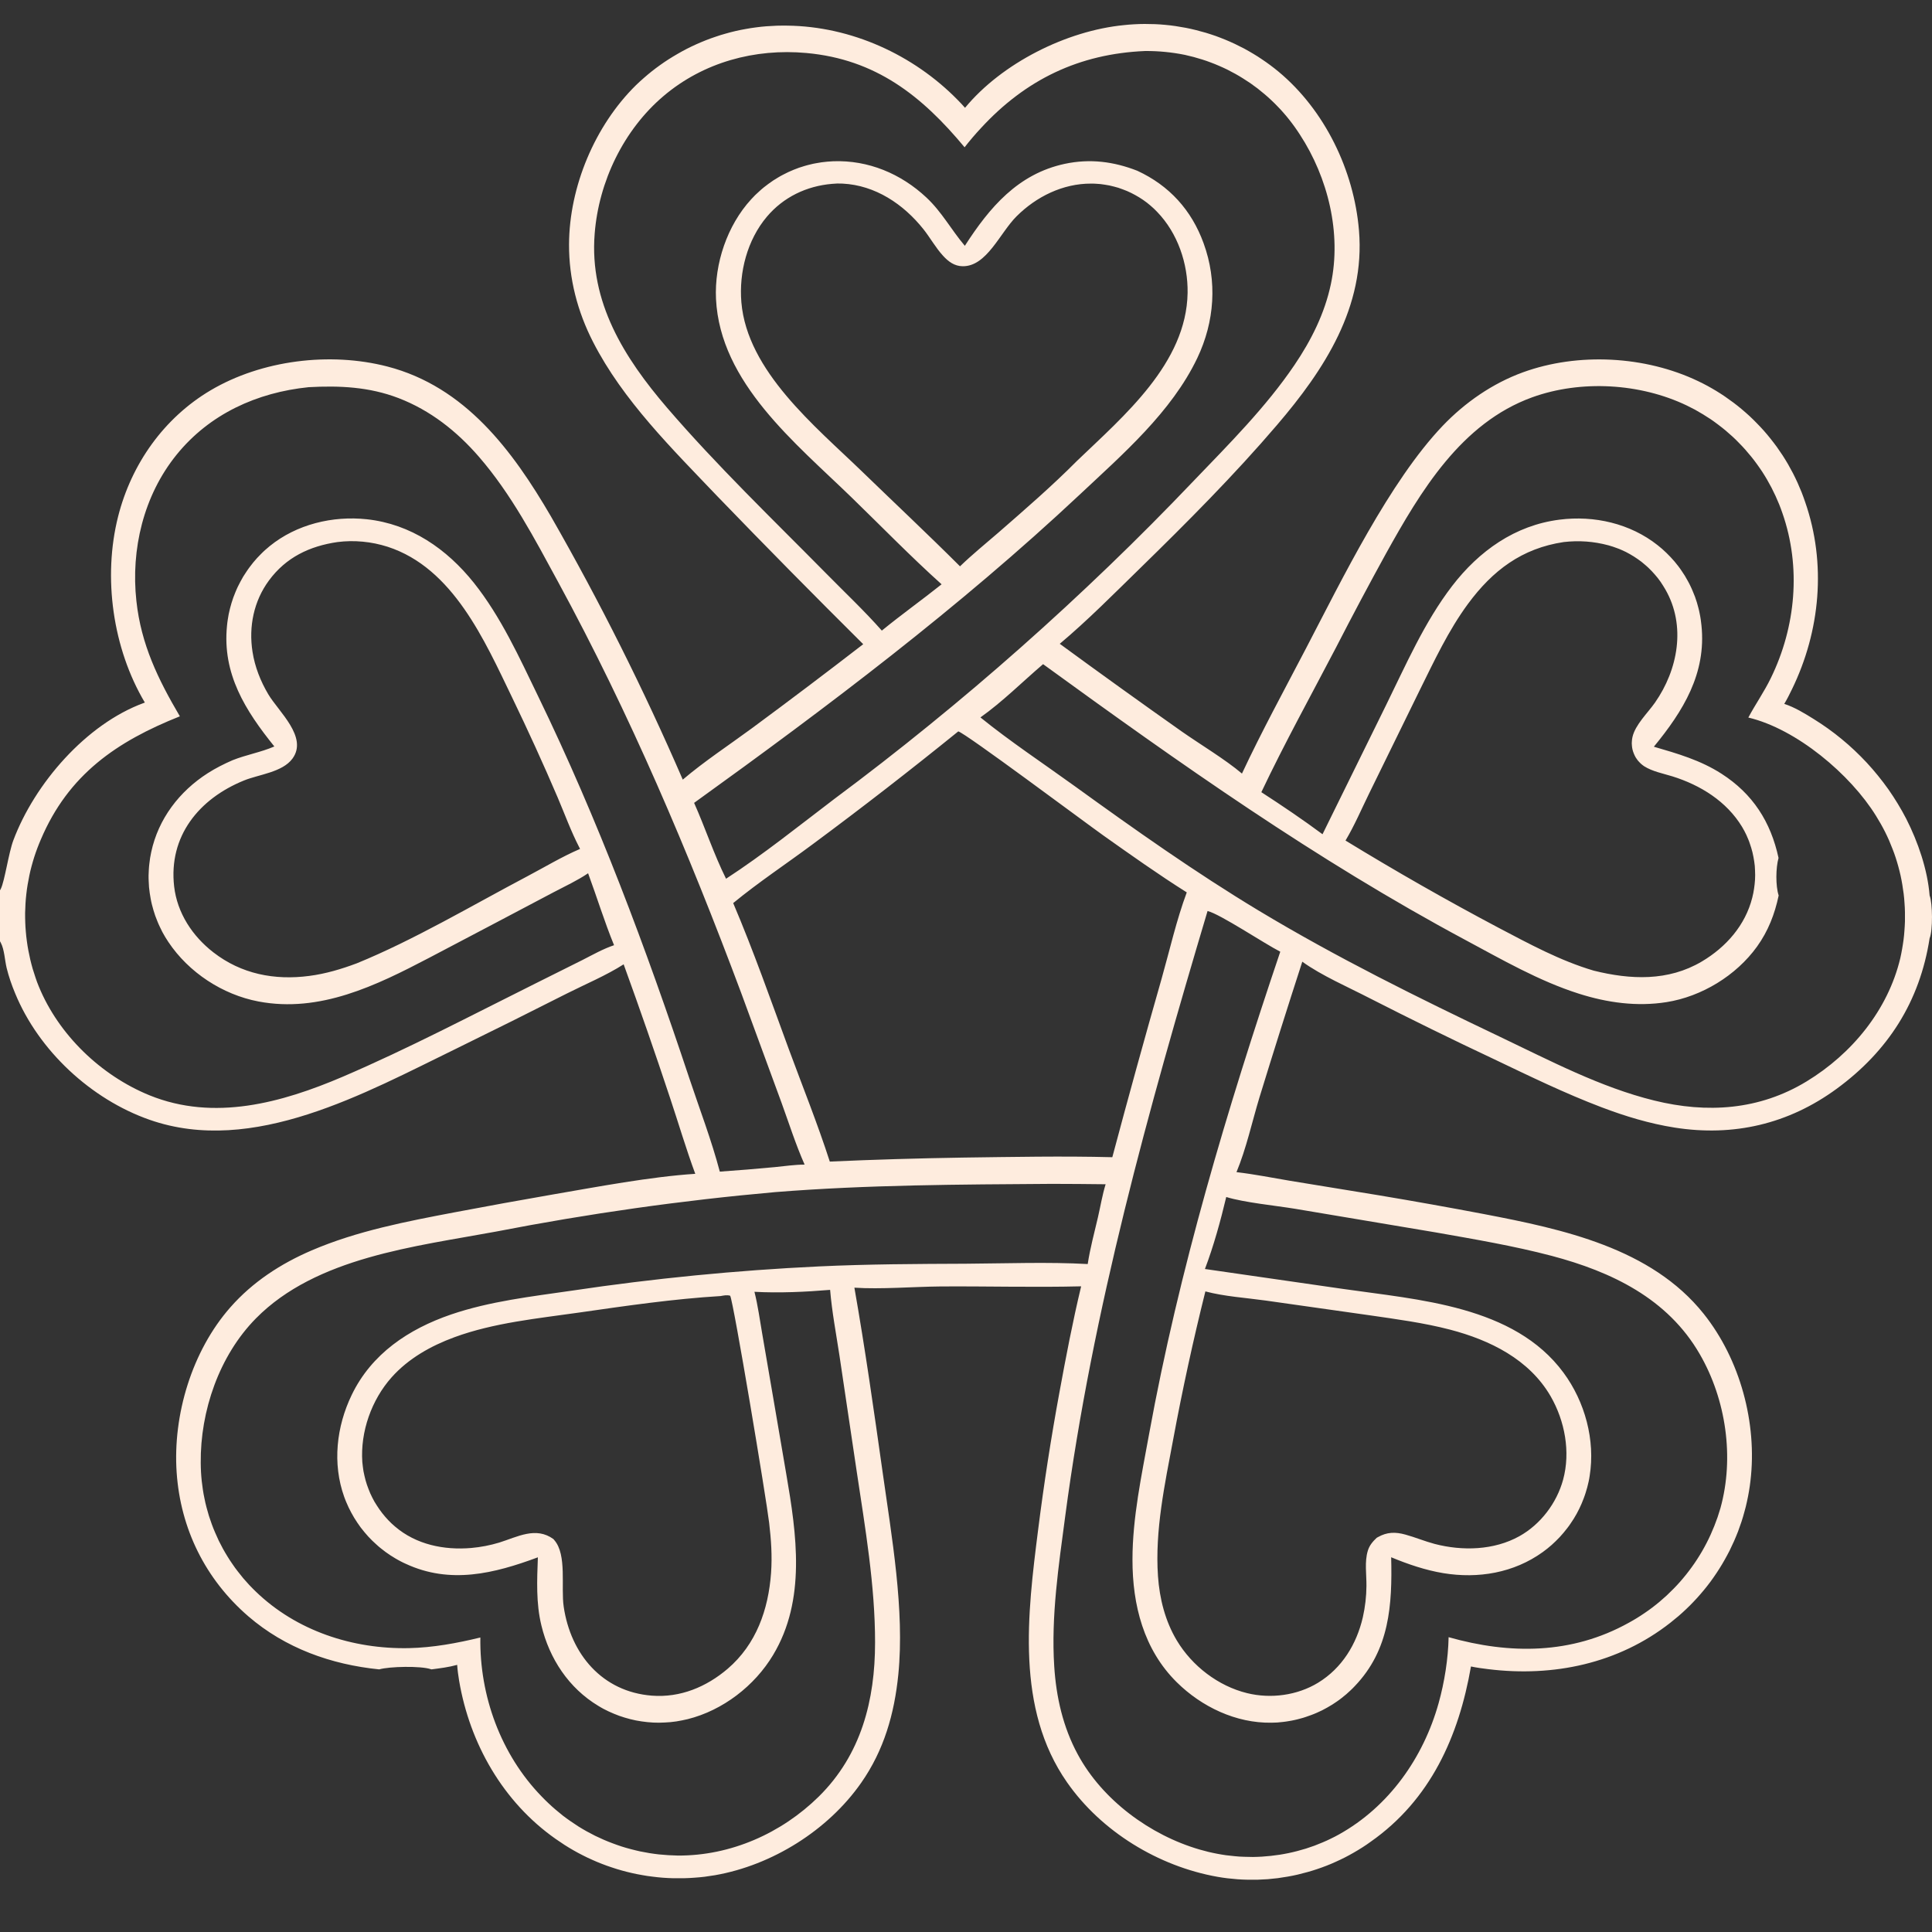 <svg width="30" height="30" viewBox="0 0 30 30" fill="none" xmlns="http://www.w3.org/2000/svg">
<rect x="0" y="0" width="30" height="30" fill="#333333" stroke="none"/>
<path d="M0 0.306H29.956C29.971 0.333 29.98 0.352 29.982 0.383C29.998 0.587 29.985 0.801 29.985 1.007L29.986 2.213L29.986 6.038V11.99C29.986 12.226 30.012 13.741 29.977 13.865C29.971 13.886 29.97 13.887 29.963 13.906C30.01 14.024 30.014 14.449 29.963 14.569C30.019 14.716 29.986 16.948 29.986 17.321L29.986 25.075C29.986 25.444 30.015 29.128 29.968 29.222C29.964 29.229 29.96 29.236 29.956 29.244H0V14.616V13.825V0.306ZM20.222 14.933C19.995 15.633 19.773 16.336 19.557 17.04C19.442 17.419 19.352 17.836 19.2 18.201C19.478 18.233 19.755 18.289 20.03 18.335L21.42 18.562C21.964 18.653 22.506 18.75 23.048 18.853C24.267 19.087 25.639 19.378 26.455 20.401C27.02 21.109 27.288 22.097 27.181 22.995C27.175 23.049 27.167 23.102 27.158 23.156C27.149 23.209 27.139 23.262 27.127 23.315C27.116 23.368 27.103 23.42 27.088 23.472C27.074 23.525 27.059 23.576 27.042 23.628C27.025 23.679 27.007 23.73 26.988 23.781C26.968 23.831 26.948 23.881 26.926 23.931C26.904 23.98 26.881 24.029 26.857 24.078C26.832 24.126 26.807 24.174 26.78 24.221C26.754 24.268 26.726 24.314 26.697 24.36C26.668 24.406 26.638 24.451 26.607 24.495C26.576 24.54 26.544 24.583 26.51 24.626C26.477 24.668 26.443 24.71 26.407 24.751C26.372 24.792 26.336 24.832 26.298 24.871C26.261 24.91 26.223 24.949 26.183 24.986C26.144 25.023 26.104 25.06 26.063 25.095C26.022 25.13 25.98 25.164 25.937 25.198C25.129 25.832 24.122 26.043 23.113 25.919C23.022 25.908 22.931 25.896 22.841 25.877C22.652 26.963 22.212 27.948 21.283 28.599C21.241 28.63 21.198 28.659 21.154 28.687C21.11 28.715 21.065 28.742 21.02 28.768C20.975 28.794 20.929 28.819 20.882 28.843C20.836 28.866 20.789 28.889 20.741 28.91C20.694 28.932 20.646 28.952 20.597 28.971C20.548 28.99 20.499 29.008 20.45 29.024C20.401 29.041 20.351 29.056 20.3 29.07C20.25 29.084 20.2 29.097 20.149 29.109C20.098 29.121 20.047 29.131 19.995 29.14C19.944 29.149 19.892 29.157 19.841 29.164C19.789 29.17 19.737 29.175 19.685 29.18C19.633 29.183 19.581 29.186 19.529 29.188C19.477 29.189 19.424 29.189 19.372 29.188C19.32 29.187 19.268 29.185 19.216 29.181C19.164 29.177 19.112 29.172 19.06 29.166C19.008 29.16 18.957 29.152 18.905 29.143C17.99 28.981 17.103 28.442 16.569 27.676C15.77 26.532 15.955 25.057 16.12 23.754C16.21 23.041 16.32 22.332 16.45 21.625C16.551 21.074 16.657 20.519 16.788 19.974C16.061 19.992 15.331 19.971 14.604 19.976C14.181 19.98 13.679 20.022 13.267 19.995C13.434 20.944 13.57 21.904 13.705 22.858C13.845 23.855 14.049 25 13.949 26.002C13.888 26.61 13.727 27.177 13.372 27.684C12.856 28.422 11.989 28.963 11.103 29.118C11.05 29.127 10.996 29.135 10.942 29.142C10.888 29.148 10.834 29.154 10.78 29.157C10.726 29.161 10.672 29.164 10.618 29.165C10.563 29.166 10.509 29.166 10.455 29.165C10.401 29.164 10.347 29.161 10.292 29.157C10.238 29.153 10.184 29.147 10.13 29.14C10.077 29.134 10.023 29.126 9.97 29.116C9.916 29.107 9.863 29.096 9.81 29.084C9.757 29.072 9.705 29.059 9.652 29.044C9.6 29.029 9.548 29.014 9.497 28.996C9.445 28.979 9.394 28.961 9.344 28.941C9.293 28.921 9.243 28.901 9.194 28.878C9.144 28.856 9.095 28.833 9.047 28.808C8.999 28.784 8.951 28.758 8.904 28.731C8.857 28.704 8.81 28.676 8.765 28.647C8.719 28.617 8.674 28.587 8.63 28.556C7.811 27.982 7.294 27.073 7.129 26.097C7.116 26.016 7.104 25.934 7.099 25.852C6.965 25.889 6.836 25.904 6.7 25.922C6.442 25.958 6.148 25.945 5.888 25.922C5.141 25.847 4.43 25.593 3.856 25.098C3.19 24.523 2.803 23.741 2.743 22.864C2.682 21.97 2.981 20.977 3.577 20.3C3.923 19.906 4.36 19.622 4.84 19.416C5.546 19.113 6.311 18.967 7.063 18.824C7.569 18.728 8.076 18.636 8.583 18.548C9.277 18.429 10.1 18.272 10.796 18.227C10.654 17.843 10.537 17.445 10.407 17.056C10.176 16.359 9.935 15.665 9.684 14.974C9.411 15.148 9.095 15.28 8.805 15.426C8.235 15.715 7.663 16 7.089 16.281C5.675 16.969 3.931 17.951 2.323 17.388C1.414 17.07 0.601 16.315 0.235 15.424C0.182 15.298 0.136 15.164 0.103 15.03C0.075 14.914 0.068 14.744 0.013 14.64C0.009 14.632 0.004 14.624 0 14.616V29.244H29.956C29.96 29.236 29.964 29.229 29.968 29.222C30.015 29.128 29.986 25.444 29.986 25.075L29.986 17.321C29.986 16.948 30.019 14.716 29.963 14.569C29.81 15.554 29.318 16.322 28.519 16.907C27.77 17.455 26.917 17.653 26.003 17.509C25.615 17.448 25.236 17.333 24.87 17.194C24.303 16.979 23.755 16.712 23.208 16.451C22.555 16.144 21.907 15.826 21.264 15.498C20.935 15.328 20.519 15.148 20.222 14.933ZM0 0.306V13.825C0.004 13.817 0.009 13.809 0.013 13.801C0.073 13.679 0.134 13.244 0.207 13.049C0.537 12.169 1.337 11.243 2.234 10.915C2.239 10.913 2.244 10.911 2.249 10.909C1.75 10.069 1.595 8.965 1.834 8.02C2.04 7.206 2.544 6.491 3.27 6.061C4.065 5.591 5.123 5.461 6.014 5.691C7.223 6.004 7.959 6.996 8.555 8.019C9.314 9.343 9.996 10.706 10.602 12.106C10.939 11.82 11.32 11.57 11.676 11.308C12.257 10.879 12.833 10.444 13.404 10.003C12.642 9.246 11.887 8.481 11.141 7.708C10.443 6.975 9.674 6.22 9.209 5.31C8.967 4.838 8.834 4.327 8.836 3.796C8.839 2.901 9.237 1.95 9.876 1.322C9.915 1.285 9.954 1.248 9.995 1.213C10.035 1.177 10.077 1.143 10.119 1.109C10.161 1.076 10.204 1.043 10.248 1.012C10.292 0.98 10.337 0.95 10.382 0.921C10.428 0.892 10.474 0.864 10.521 0.837C10.567 0.81 10.615 0.784 10.663 0.759C10.711 0.735 10.759 0.711 10.809 0.689C10.858 0.667 10.908 0.646 10.958 0.626C11.008 0.606 11.059 0.588 11.11 0.571C11.161 0.553 11.213 0.537 11.264 0.523C11.316 0.508 11.369 0.494 11.421 0.482C11.474 0.47 11.527 0.459 11.58 0.45C11.633 0.44 11.686 0.432 11.74 0.425C11.793 0.418 11.847 0.412 11.901 0.408C11.955 0.404 12.008 0.401 12.062 0.399C12.116 0.398 12.17 0.397 12.224 0.398C13.215 0.409 14.181 0.848 14.871 1.552C14.91 1.592 14.949 1.632 14.985 1.674C15.558 0.98 16.561 0.477 17.452 0.39C17.505 0.384 17.558 0.38 17.612 0.377C17.666 0.374 17.719 0.372 17.773 0.372C17.826 0.372 17.88 0.373 17.934 0.375C17.987 0.377 18.041 0.381 18.094 0.386C18.148 0.391 18.201 0.397 18.254 0.405C18.307 0.413 18.36 0.422 18.413 0.432C18.465 0.442 18.518 0.454 18.57 0.467C18.622 0.48 18.673 0.494 18.725 0.509C18.776 0.525 18.827 0.541 18.878 0.559C18.928 0.577 18.978 0.597 19.028 0.617C19.077 0.637 19.126 0.659 19.175 0.682C19.223 0.705 19.271 0.729 19.319 0.754C19.366 0.78 19.413 0.806 19.459 0.834C19.505 0.861 19.55 0.89 19.594 0.92C19.639 0.95 19.683 0.981 19.726 1.013C19.769 1.045 19.811 1.078 19.852 1.112C20.572 1.71 21.025 2.649 21.102 3.577C21.202 4.766 20.566 5.739 19.828 6.601C19.166 7.376 18.432 8.112 17.703 8.824C17.297 9.22 16.89 9.632 16.456 9.997C17.083 10.456 17.713 10.909 18.348 11.357C18.633 11.557 19.029 11.794 19.285 12.012C19.592 11.356 19.943 10.714 20.278 10.071C20.838 8.998 21.578 7.476 22.402 6.612C22.749 6.249 23.176 5.953 23.649 5.781C24.505 5.47 25.548 5.526 26.368 5.918C26.417 5.941 26.465 5.966 26.512 5.991C26.559 6.017 26.605 6.043 26.651 6.071C26.697 6.099 26.742 6.128 26.786 6.158C26.831 6.189 26.874 6.22 26.917 6.252C26.96 6.284 27.002 6.318 27.043 6.352C27.084 6.387 27.125 6.422 27.164 6.458C27.203 6.495 27.242 6.532 27.279 6.571C27.317 6.609 27.353 6.648 27.389 6.688C27.424 6.728 27.459 6.769 27.492 6.811C27.526 6.853 27.558 6.896 27.59 6.939C27.621 6.983 27.651 7.027 27.681 7.072C27.71 7.117 27.738 7.163 27.765 7.209C27.792 7.256 27.817 7.303 27.842 7.35C27.866 7.398 27.89 7.446 27.912 7.495C27.934 7.544 27.955 7.593 27.975 7.643C27.994 7.693 28.013 7.743 28.03 7.794C28.363 8.751 28.266 9.799 27.825 10.704C27.788 10.78 27.75 10.857 27.706 10.93C27.867 10.982 28.02 11.076 28.163 11.165C28.238 11.212 28.313 11.261 28.385 11.313C28.458 11.365 28.528 11.419 28.597 11.476C28.666 11.533 28.733 11.591 28.798 11.653C28.863 11.714 28.925 11.777 28.986 11.842C29.047 11.908 29.105 11.975 29.161 12.044C29.217 12.113 29.271 12.184 29.323 12.257C29.374 12.33 29.423 12.405 29.469 12.481C29.515 12.557 29.559 12.634 29.6 12.714C29.782 13.072 29.931 13.503 29.963 13.906C29.97 13.887 29.971 13.886 29.977 13.865C30.012 13.741 29.986 12.226 29.986 11.99V6.038L29.986 2.213L29.985 1.007C29.985 0.801 29.998 0.587 29.982 0.383C29.98 0.352 29.971 0.333 29.956 0.306H0ZM19.586 12.301C19.906 12.508 20.23 12.727 20.536 12.954L21.518 10.959C21.829 10.328 22.117 9.662 22.548 9.1C22.966 8.556 23.525 8.156 24.218 8.069C24.754 8.001 25.313 8.128 25.74 8.466C25.764 8.485 25.787 8.504 25.81 8.524C25.833 8.544 25.855 8.565 25.877 8.586C25.899 8.607 25.92 8.628 25.941 8.651C25.962 8.673 25.982 8.695 26.002 8.719C26.021 8.742 26.04 8.766 26.059 8.79C26.077 8.814 26.095 8.838 26.112 8.864C26.129 8.889 26.146 8.914 26.162 8.94C26.177 8.966 26.193 8.992 26.207 9.019C26.222 9.045 26.236 9.072 26.249 9.1C26.262 9.127 26.275 9.155 26.286 9.183C26.298 9.211 26.309 9.239 26.32 9.267C26.33 9.296 26.34 9.325 26.349 9.354C26.358 9.383 26.366 9.412 26.373 9.441C26.381 9.471 26.387 9.5 26.393 9.53C26.399 9.56 26.405 9.59 26.409 9.62C26.413 9.65 26.417 9.68 26.42 9.71C26.498 10.459 26.135 11.042 25.681 11.595C26.049 11.702 26.404 11.804 26.731 12.014C27.218 12.327 27.496 12.762 27.617 13.322C27.63 13.418 27.637 13.516 27.637 13.613C27.637 13.711 27.631 13.808 27.619 13.905C27.558 14.195 27.456 14.458 27.282 14.7C26.958 15.149 26.425 15.474 25.878 15.561C25.418 15.634 24.958 15.57 24.517 15.43C23.897 15.233 23.32 14.899 22.749 14.593C20.439 13.355 18.313 11.85 16.197 10.313C15.877 10.586 15.566 10.898 15.224 11.14C15.687 11.515 16.198 11.853 16.681 12.202C17.616 12.878 18.558 13.545 19.547 14.141C20.755 14.868 22.02 15.493 23.291 16.099C24.064 16.467 24.852 16.884 25.687 17.089C26.506 17.291 27.319 17.239 28.053 16.792C28.755 16.365 29.316 15.685 29.508 14.877C29.518 14.831 29.528 14.784 29.536 14.736C29.544 14.689 29.552 14.642 29.558 14.594C29.564 14.547 29.569 14.499 29.572 14.451C29.576 14.404 29.578 14.356 29.58 14.308C29.581 14.26 29.581 14.212 29.58 14.164C29.579 14.116 29.577 14.069 29.573 14.021C29.57 13.973 29.566 13.925 29.56 13.878C29.554 13.83 29.547 13.783 29.539 13.736C29.531 13.688 29.522 13.641 29.512 13.595C29.501 13.548 29.49 13.501 29.477 13.455C29.464 13.409 29.451 13.363 29.436 13.318C29.421 13.272 29.405 13.227 29.387 13.182C29.37 13.137 29.352 13.093 29.333 13.049C29.314 13.005 29.293 12.962 29.272 12.919C29.25 12.876 29.228 12.834 29.204 12.792C29.181 12.751 29.156 12.71 29.131 12.669C28.733 12.025 27.898 11.32 27.148 11.142C27.259 10.934 27.395 10.741 27.498 10.528C27.886 9.734 27.97 8.805 27.677 7.967C27.661 7.921 27.645 7.877 27.627 7.832C27.609 7.788 27.59 7.744 27.57 7.7C27.55 7.657 27.529 7.614 27.507 7.571C27.485 7.529 27.462 7.487 27.438 7.446C27.414 7.405 27.389 7.364 27.363 7.324C27.336 7.284 27.309 7.244 27.281 7.206C27.253 7.167 27.224 7.129 27.194 7.092C27.164 7.055 27.133 7.018 27.101 6.982C27.07 6.947 27.037 6.912 27.003 6.878C26.97 6.843 26.936 6.81 26.901 6.778C26.865 6.745 26.829 6.714 26.793 6.683C26.756 6.652 26.718 6.623 26.68 6.594C26.642 6.565 26.603 6.537 26.564 6.51C26.524 6.484 26.484 6.458 26.443 6.433C26.402 6.408 26.36 6.384 26.319 6.361C26.276 6.338 26.234 6.317 26.191 6.296C25.468 5.95 24.549 5.896 23.793 6.169C22.688 6.569 22.059 7.628 21.519 8.6C21.255 9.08 20.998 9.563 20.748 10.05C20.358 10.797 19.947 11.54 19.586 12.301ZM16.334 18.383C14.901 18.393 13.467 18.397 12.038 18.511C10.582 18.64 9.137 18.845 7.702 19.124C6.451 19.356 4.911 19.521 3.973 20.473C3.404 21.051 3.109 21.909 3.117 22.715C3.117 22.761 3.119 22.808 3.121 22.854C3.124 22.9 3.127 22.947 3.132 22.993C3.137 23.039 3.143 23.085 3.15 23.131C3.157 23.177 3.165 23.223 3.175 23.268C3.184 23.314 3.194 23.359 3.206 23.404C3.218 23.449 3.23 23.493 3.244 23.538C3.258 23.582 3.273 23.626 3.289 23.669C3.305 23.713 3.322 23.756 3.341 23.799C3.359 23.842 3.378 23.884 3.398 23.926C3.419 23.968 3.44 24.009 3.462 24.049C3.485 24.09 3.508 24.13 3.533 24.17C3.557 24.209 3.582 24.248 3.609 24.286C3.635 24.325 3.662 24.362 3.691 24.399C3.719 24.436 3.748 24.472 3.778 24.508C3.808 24.543 3.839 24.578 3.871 24.612C3.903 24.645 3.935 24.679 3.969 24.711C4.603 25.325 5.478 25.61 6.351 25.592C6.725 25.584 7.096 25.515 7.459 25.427C7.445 26.332 7.777 27.244 8.411 27.896C8.445 27.932 8.48 27.966 8.516 28C8.552 28.034 8.588 28.067 8.626 28.099C8.663 28.131 8.702 28.162 8.74 28.193C8.78 28.223 8.819 28.252 8.86 28.28C8.9 28.308 8.941 28.335 8.983 28.362C9.025 28.388 9.067 28.413 9.11 28.437C9.153 28.461 9.197 28.484 9.241 28.506C9.286 28.527 9.33 28.548 9.376 28.568C9.421 28.587 9.466 28.606 9.513 28.623C9.559 28.64 9.605 28.657 9.652 28.672C9.699 28.687 9.747 28.701 9.794 28.713C9.842 28.726 9.89 28.737 9.938 28.748C9.986 28.758 10.035 28.767 10.084 28.775C10.132 28.783 10.181 28.789 10.23 28.795C10.279 28.8 10.328 28.804 10.377 28.807C10.427 28.81 10.476 28.812 10.525 28.813C11.345 28.818 12.136 28.467 12.716 27.895C13.373 27.245 13.588 26.401 13.588 25.505C13.589 24.622 13.434 23.721 13.303 22.849L13.034 21.042C12.983 20.707 12.918 20.367 12.89 20.029C12.512 20.061 12.094 20.08 11.715 20.059C11.769 20.273 11.798 20.495 11.836 20.712L12.026 21.819L12.21 22.894C12.37 23.824 12.519 24.842 12.005 25.698C11.718 26.178 11.223 26.559 10.678 26.695C10.649 26.702 10.62 26.708 10.59 26.714C10.561 26.72 10.531 26.725 10.502 26.73C10.472 26.734 10.442 26.738 10.412 26.741C10.382 26.744 10.352 26.746 10.323 26.747C10.293 26.749 10.263 26.75 10.233 26.75C10.203 26.75 10.173 26.749 10.143 26.748C10.113 26.746 10.083 26.744 10.053 26.741C10.023 26.738 9.993 26.734 9.964 26.73C9.934 26.726 9.905 26.721 9.875 26.715C9.846 26.709 9.817 26.702 9.787 26.695C9.758 26.688 9.729 26.68 9.701 26.671C9.672 26.662 9.644 26.653 9.615 26.643C9.587 26.633 9.559 26.622 9.531 26.61C9.504 26.599 9.476 26.587 9.449 26.574C9.422 26.561 9.395 26.548 9.369 26.534C9.343 26.519 9.316 26.505 9.291 26.489C8.832 26.213 8.532 25.757 8.407 25.241C8.322 24.893 8.339 24.537 8.352 24.182C7.674 24.434 6.991 24.604 6.299 24.282C6.271 24.27 6.244 24.256 6.217 24.242C6.191 24.228 6.164 24.214 6.138 24.198C6.112 24.183 6.087 24.167 6.062 24.151C6.036 24.134 6.012 24.117 5.987 24.099C5.963 24.081 5.939 24.063 5.916 24.044C5.892 24.025 5.869 24.006 5.847 23.985C5.824 23.965 5.802 23.945 5.781 23.924C5.759 23.902 5.738 23.881 5.718 23.859C5.698 23.836 5.678 23.814 5.659 23.791C5.639 23.767 5.621 23.744 5.602 23.72C5.584 23.695 5.567 23.671 5.55 23.646C5.533 23.621 5.517 23.596 5.501 23.57C5.486 23.544 5.471 23.518 5.456 23.491C5.442 23.465 5.428 23.438 5.415 23.411C5.402 23.384 5.39 23.356 5.378 23.328C5.366 23.301 5.356 23.273 5.345 23.244C5.159 22.726 5.224 22.152 5.461 21.661C5.769 21.021 6.346 20.637 7.002 20.412C7.605 20.206 8.254 20.132 8.882 20.041C10.153 19.851 11.43 19.726 12.713 19.665C13.472 19.629 14.238 19.626 14.998 19.623C15.617 19.619 16.274 19.594 16.89 19.628C16.927 19.384 16.993 19.142 17.049 18.901C17.088 18.732 17.117 18.555 17.168 18.389C16.89 18.387 16.612 18.382 16.334 18.383ZM17.783 0.792C16.755 0.835 15.925 1.237 15.234 1.987C15.144 2.083 15.059 2.183 14.978 2.287C14.316 1.49 13.601 0.921 12.522 0.823C11.722 0.75 10.924 0.966 10.306 1.489C9.684 2.015 9.297 2.82 9.234 3.629C9.149 4.693 9.694 5.557 10.357 6.33C11.13 7.229 11.996 8.061 12.829 8.905C13.117 9.198 13.421 9.484 13.693 9.792C13.996 9.544 14.315 9.317 14.621 9.073C14.139 8.64 13.684 8.171 13.219 7.72C12.354 6.88 11.182 5.945 11.118 4.642C11.092 4.095 11.292 3.5 11.664 3.095C11.684 3.073 11.705 3.052 11.726 3.03C11.748 3.009 11.77 2.989 11.792 2.969C11.814 2.948 11.837 2.929 11.86 2.91C11.884 2.891 11.907 2.873 11.932 2.855C11.956 2.837 11.98 2.82 12.006 2.803C12.031 2.787 12.056 2.771 12.082 2.756C12.108 2.74 12.134 2.726 12.161 2.712C12.187 2.698 12.214 2.685 12.241 2.672C12.269 2.659 12.296 2.647 12.324 2.636C12.352 2.625 12.38 2.614 12.408 2.604C12.437 2.594 12.465 2.585 12.494 2.577C12.523 2.568 12.552 2.561 12.581 2.554C12.611 2.546 12.64 2.54 12.669 2.535C12.699 2.529 12.729 2.524 12.758 2.52C12.788 2.516 12.818 2.513 12.848 2.51C12.878 2.507 12.908 2.506 12.938 2.504C13.482 2.484 13.988 2.696 14.384 3.066C14.627 3.293 14.771 3.569 14.982 3.817C15.365 3.222 15.806 2.7 16.534 2.544C16.924 2.461 17.294 2.508 17.661 2.652C18.157 2.882 18.502 3.262 18.689 3.776C18.905 4.367 18.861 4.993 18.592 5.559C18.192 6.398 17.433 7.054 16.765 7.681C14.895 9.434 12.856 10.971 10.778 12.467C10.951 12.855 11.085 13.265 11.274 13.645C11.852 13.269 12.404 12.825 12.954 12.407C13.453 12.036 13.944 11.654 14.426 11.262C14.909 10.87 15.383 10.468 15.848 10.056C16.314 9.644 16.77 9.222 17.218 8.791C17.666 8.36 18.104 7.919 18.533 7.469C19.08 6.899 19.658 6.322 20.101 5.667C20.361 5.283 20.57 4.867 20.666 4.41C20.833 3.622 20.622 2.76 20.184 2.089C20.159 2.05 20.133 2.012 20.106 1.974C20.079 1.936 20.051 1.899 20.022 1.862C19.994 1.826 19.964 1.79 19.933 1.755C19.903 1.72 19.872 1.686 19.839 1.653C19.807 1.619 19.774 1.587 19.74 1.555C19.706 1.523 19.672 1.492 19.636 1.462C19.601 1.432 19.565 1.403 19.528 1.374C19.491 1.346 19.454 1.319 19.416 1.292C19.377 1.266 19.338 1.24 19.299 1.216C19.26 1.191 19.22 1.168 19.179 1.145C19.138 1.122 19.097 1.101 19.056 1.08C19.014 1.06 18.972 1.04 18.929 1.022C18.887 1.003 18.843 0.986 18.8 0.97C18.756 0.953 18.713 0.938 18.668 0.924C18.624 0.91 18.579 0.897 18.535 0.885C18.49 0.873 18.445 0.862 18.399 0.852C18.196 0.811 17.991 0.791 17.783 0.792ZM18.751 14.146C17.831 17.231 16.965 20.345 16.541 23.541C16.439 24.311 16.32 25.096 16.37 25.874C16.4 26.35 16.506 26.818 16.735 27.241C17.117 27.95 17.859 28.497 18.629 28.72C18.674 28.733 18.719 28.745 18.764 28.756C18.809 28.767 18.855 28.776 18.9 28.785C18.946 28.794 18.992 28.801 19.038 28.808C19.084 28.814 19.13 28.819 19.176 28.823C19.223 28.828 19.269 28.831 19.315 28.832C19.362 28.834 19.408 28.835 19.455 28.835C19.501 28.834 19.548 28.833 19.594 28.83C19.64 28.827 19.687 28.823 19.733 28.818C19.779 28.813 19.825 28.807 19.871 28.8C19.917 28.793 19.963 28.784 20.008 28.775C20.054 28.765 20.099 28.755 20.144 28.743C20.189 28.731 20.233 28.718 20.278 28.705C20.322 28.691 20.366 28.676 20.41 28.66C20.453 28.643 20.496 28.626 20.539 28.608C20.582 28.59 20.624 28.571 20.666 28.55C20.708 28.53 20.749 28.509 20.79 28.486C21.568 28.053 22.102 27.294 22.339 26.446C22.43 26.119 22.487 25.76 22.494 25.422C23.444 25.691 24.404 25.691 25.29 25.199C25.333 25.176 25.375 25.151 25.416 25.126C25.458 25.1 25.499 25.074 25.539 25.046C25.58 25.019 25.619 24.99 25.658 24.961C25.697 24.931 25.735 24.901 25.773 24.869C25.81 24.838 25.846 24.806 25.882 24.773C25.918 24.739 25.953 24.705 25.987 24.67C26.021 24.636 26.054 24.6 26.087 24.563C26.119 24.527 26.15 24.489 26.181 24.451C26.211 24.413 26.241 24.374 26.269 24.335C26.298 24.295 26.326 24.255 26.352 24.214C26.379 24.173 26.404 24.131 26.429 24.089C26.453 24.047 26.477 24.004 26.499 23.961C26.521 23.918 26.543 23.874 26.563 23.829C26.583 23.785 26.602 23.74 26.62 23.695C26.638 23.649 26.655 23.604 26.671 23.558C26.686 23.511 26.701 23.465 26.715 23.418C26.933 22.632 26.802 21.733 26.395 21.029C25.896 20.162 25.023 19.747 24.095 19.501C23.506 19.346 22.901 19.244 22.301 19.138L20.11 18.77C19.799 18.719 19.326 18.674 19.041 18.587C18.953 18.957 18.845 19.35 18.71 19.705L20.852 20.014C22.025 20.184 23.509 20.272 24.278 21.315C24.611 21.766 24.774 22.363 24.684 22.919C24.68 22.949 24.674 22.978 24.668 23.007C24.662 23.036 24.655 23.065 24.647 23.094C24.64 23.122 24.631 23.151 24.622 23.179C24.613 23.207 24.604 23.235 24.593 23.263C24.583 23.291 24.572 23.319 24.56 23.346C24.548 23.373 24.536 23.4 24.523 23.427C24.51 23.453 24.496 23.48 24.482 23.506C24.468 23.532 24.453 23.557 24.437 23.583C24.421 23.608 24.405 23.633 24.388 23.657C24.372 23.682 24.354 23.706 24.336 23.729C24.318 23.753 24.299 23.776 24.28 23.799C24.261 23.822 24.241 23.844 24.221 23.866C24.201 23.887 24.18 23.908 24.159 23.929C24.138 23.95 24.116 23.97 24.094 23.99C24.072 24.009 24.049 24.029 24.026 24.047C24.002 24.066 23.979 24.084 23.955 24.101C23.506 24.424 22.953 24.517 22.413 24.428C22.134 24.382 21.862 24.289 21.602 24.181C21.62 24.92 21.579 25.617 21.036 26.183C21.015 26.205 20.994 26.227 20.972 26.247C20.95 26.268 20.928 26.288 20.905 26.308C20.882 26.328 20.859 26.347 20.835 26.365C20.811 26.384 20.787 26.402 20.762 26.419C20.737 26.436 20.712 26.453 20.687 26.469C20.661 26.485 20.635 26.5 20.609 26.515C20.582 26.53 20.556 26.544 20.529 26.558C20.502 26.571 20.474 26.584 20.447 26.596C20.419 26.608 20.391 26.62 20.363 26.63C20.335 26.641 20.306 26.651 20.278 26.66C20.249 26.67 20.22 26.679 20.191 26.686C20.162 26.694 20.133 26.702 20.103 26.708C20.073 26.715 20.044 26.72 20.014 26.725C19.984 26.73 19.954 26.735 19.924 26.738C19.895 26.742 19.864 26.744 19.834 26.747C19.804 26.749 19.774 26.75 19.744 26.75C19.193 26.759 18.659 26.504 18.272 26.121C17.758 25.612 17.584 24.921 17.585 24.217C17.585 23.566 17.727 22.907 17.843 22.268C18.307 19.722 19.053 17.228 19.88 14.778C19.624 14.647 18.951 14.196 18.751 14.146ZM4.793 6.012C3.991 6.094 3.255 6.427 2.741 7.062C2.229 7.695 2.03 8.531 2.118 9.333C2.191 10.007 2.454 10.547 2.793 11.123C1.814 11.513 1.063 12.025 0.634 13.036C0.615 13.081 0.596 13.126 0.579 13.172C0.562 13.217 0.546 13.264 0.531 13.31C0.516 13.357 0.503 13.403 0.49 13.451C0.477 13.498 0.466 13.545 0.456 13.593C0.446 13.641 0.437 13.689 0.429 13.737C0.421 13.785 0.414 13.834 0.409 13.882C0.403 13.931 0.399 13.979 0.396 14.028C0.393 14.077 0.391 14.126 0.39 14.174C0.39 14.223 0.39 14.272 0.392 14.321C0.394 14.37 0.396 14.418 0.401 14.467C0.405 14.516 0.41 14.564 0.417 14.613C0.423 14.661 0.431 14.709 0.44 14.757C0.449 14.805 0.459 14.853 0.47 14.9C0.481 14.948 0.494 14.995 0.507 15.042C0.521 15.089 0.536 15.136 0.552 15.182C0.567 15.228 0.584 15.274 0.603 15.319C0.912 16.071 1.569 16.701 2.322 17.008C3.325 17.415 4.375 17.124 5.323 16.719C6.34 16.283 7.327 15.763 8.317 15.27L9.042 14.908C9.202 14.827 9.364 14.734 9.535 14.677C9.385 14.311 9.269 13.931 9.132 13.56C8.966 13.673 8.776 13.76 8.598 13.854L7.698 14.329L6.66 14.875C5.842 15.303 4.967 15.732 4.014 15.551C3.456 15.445 2.931 15.101 2.615 14.628C2.598 14.603 2.582 14.577 2.566 14.551C2.551 14.525 2.536 14.498 2.521 14.472C2.507 14.445 2.494 14.418 2.481 14.39C2.468 14.362 2.455 14.335 2.444 14.306C2.432 14.278 2.421 14.25 2.411 14.221C2.401 14.193 2.392 14.164 2.383 14.134C2.374 14.105 2.366 14.076 2.359 14.046C2.352 14.017 2.345 13.987 2.34 13.957C2.334 13.927 2.329 13.897 2.325 13.867C2.321 13.837 2.317 13.807 2.314 13.776C2.312 13.746 2.31 13.716 2.309 13.685C2.307 13.655 2.307 13.624 2.307 13.594C2.308 13.564 2.309 13.533 2.311 13.503C2.313 13.472 2.315 13.442 2.319 13.412C2.322 13.382 2.326 13.351 2.331 13.321C2.336 13.291 2.342 13.261 2.348 13.232C2.458 12.716 2.785 12.288 3.226 12.006C3.348 11.928 3.477 11.863 3.61 11.805C3.822 11.72 4.053 11.681 4.26 11.591C3.811 11.034 3.449 10.465 3.525 9.715C3.528 9.685 3.531 9.656 3.536 9.626C3.54 9.596 3.545 9.567 3.551 9.537C3.557 9.508 3.564 9.479 3.571 9.45C3.578 9.421 3.586 9.392 3.595 9.363C3.604 9.334 3.613 9.306 3.623 9.278C3.633 9.25 3.644 9.222 3.656 9.194C3.667 9.166 3.68 9.139 3.692 9.112C3.705 9.085 3.719 9.058 3.733 9.032C3.747 9.005 3.762 8.979 3.777 8.953C3.793 8.928 3.809 8.902 3.826 8.878C3.842 8.853 3.86 8.828 3.878 8.804C3.896 8.78 3.914 8.757 3.933 8.733C3.952 8.71 3.972 8.688 3.992 8.665C4.012 8.643 4.033 8.622 4.054 8.601C4.075 8.579 4.097 8.559 4.119 8.539C4.142 8.519 4.164 8.499 4.188 8.48C4.605 8.141 5.166 8.006 5.696 8.063C6.38 8.137 6.937 8.523 7.359 9.051C7.779 9.579 8.063 10.206 8.355 10.809C9.287 12.73 10.031 14.721 10.704 16.744C10.863 17.221 11.049 17.707 11.177 18.193C11.462 18.173 11.746 18.15 12.03 18.123C12.184 18.108 12.34 18.084 12.494 18.084C12.356 17.773 12.251 17.441 12.135 17.122L11.509 15.418C10.69 13.228 9.783 11.089 8.665 9.034C8.301 8.364 7.939 7.672 7.437 7.093C7.093 6.696 6.682 6.371 6.187 6.181C5.732 6.007 5.273 5.986 4.793 6.012ZM14.88 11.357C14.138 11.958 13.384 12.543 12.617 13.111C12.21 13.414 11.776 13.701 11.385 14.023C11.7 14.763 11.969 15.531 12.247 16.287C12.461 16.867 12.695 17.448 12.885 18.037C13.572 18.006 14.258 17.986 14.946 17.975C15.72 17.965 16.498 17.949 17.272 17.969C17.519 17.042 17.774 16.118 18.038 15.195C18.163 14.754 18.268 14.286 18.428 13.857C17.987 13.579 17.559 13.275 17.134 12.974C16.829 12.757 14.989 11.382 14.88 11.357ZM11.19 20.125C10.458 20.169 9.719 20.277 8.994 20.381C8.351 20.473 7.669 20.539 7.057 20.764C6.692 20.898 6.342 21.094 6.081 21.387C5.769 21.737 5.594 22.232 5.626 22.701C5.628 22.725 5.631 22.749 5.634 22.773C5.637 22.796 5.64 22.82 5.644 22.844C5.649 22.867 5.653 22.891 5.659 22.915C5.664 22.938 5.67 22.961 5.676 22.984C5.683 23.008 5.69 23.031 5.697 23.053C5.705 23.076 5.713 23.099 5.722 23.121C5.73 23.144 5.74 23.166 5.749 23.188C5.759 23.21 5.77 23.232 5.78 23.253C5.791 23.274 5.803 23.296 5.814 23.317C5.826 23.337 5.839 23.358 5.852 23.378C5.865 23.399 5.878 23.419 5.892 23.438C5.906 23.458 5.92 23.477 5.935 23.496C5.95 23.515 5.965 23.534 5.981 23.552C5.996 23.57 6.013 23.588 6.029 23.605C6.046 23.622 6.063 23.639 6.08 23.656C6.098 23.673 6.116 23.689 6.134 23.704C6.462 23.985 6.895 24.073 7.317 24.037C7.465 24.024 7.61 23.996 7.752 23.953C8.035 23.865 8.32 23.7 8.594 23.899L8.608 23.916C8.806 24.144 8.708 24.643 8.753 24.948C8.861 25.685 9.351 26.27 10.123 26.33C10.563 26.364 10.969 26.195 11.3 25.912C11.743 25.532 11.932 24.994 11.973 24.424C11.992 24.163 11.974 23.903 11.943 23.644C11.902 23.289 11.39 20.211 11.338 20.12C11.286 20.105 11.242 20.116 11.19 20.125ZM24.281 8.417C23.633 8.514 23.178 8.857 22.794 9.378C22.49 9.791 22.27 10.264 22.043 10.722L21.255 12.331C21.138 12.57 21.03 12.823 20.893 13.052C21.67 13.527 22.46 13.978 23.265 14.404C23.745 14.656 24.225 14.918 24.747 15.072C25.318 15.214 25.903 15.24 26.426 14.93C26.802 14.707 27.101 14.368 27.209 13.939C27.215 13.916 27.22 13.893 27.225 13.869C27.229 13.846 27.233 13.823 27.237 13.799C27.241 13.776 27.244 13.752 27.246 13.729C27.249 13.705 27.25 13.681 27.252 13.658C27.253 13.634 27.254 13.61 27.254 13.587C27.254 13.563 27.253 13.539 27.252 13.515C27.251 13.492 27.25 13.468 27.248 13.444C27.245 13.421 27.243 13.397 27.239 13.374C27.236 13.35 27.232 13.327 27.227 13.304C27.223 13.28 27.218 13.257 27.212 13.234C27.206 13.211 27.2 13.188 27.193 13.165C27.187 13.143 27.179 13.12 27.171 13.098C27.164 13.075 27.155 13.053 27.146 13.031C27.137 13.009 27.128 12.988 27.118 12.966C27.108 12.945 27.097 12.923 27.086 12.902C27.075 12.881 27.063 12.861 27.051 12.84C26.81 12.442 26.404 12.191 25.968 12.055C25.825 12.011 25.657 11.979 25.53 11.898C25.521 11.892 25.513 11.885 25.504 11.879C25.495 11.872 25.487 11.865 25.479 11.858C25.471 11.851 25.463 11.843 25.456 11.835C25.448 11.827 25.441 11.819 25.434 11.811C25.428 11.802 25.421 11.794 25.415 11.785C25.409 11.776 25.403 11.767 25.397 11.758C25.392 11.748 25.387 11.739 25.382 11.729C25.377 11.719 25.373 11.709 25.369 11.699C25.365 11.689 25.361 11.679 25.358 11.669C25.355 11.658 25.352 11.648 25.349 11.637C25.347 11.627 25.345 11.616 25.343 11.605C25.342 11.595 25.34 11.584 25.34 11.573C25.339 11.562 25.338 11.552 25.338 11.541C25.338 11.53 25.339 11.519 25.34 11.508C25.34 11.498 25.341 11.487 25.343 11.476C25.345 11.465 25.347 11.455 25.349 11.444C25.393 11.252 25.586 11.071 25.698 10.911C26.056 10.399 26.183 9.717 25.861 9.155C25.85 9.135 25.837 9.114 25.824 9.094C25.812 9.074 25.798 9.054 25.785 9.034C25.771 9.015 25.756 8.995 25.742 8.976C25.727 8.958 25.712 8.939 25.696 8.921C25.68 8.903 25.664 8.885 25.648 8.868C25.631 8.85 25.614 8.834 25.597 8.817C25.579 8.801 25.562 8.784 25.543 8.769C25.525 8.753 25.507 8.738 25.488 8.723C25.469 8.709 25.45 8.694 25.43 8.681C25.41 8.667 25.39 8.654 25.37 8.641C25.35 8.628 25.329 8.616 25.308 8.604C25.288 8.592 25.266 8.581 25.245 8.57C25.224 8.56 25.202 8.549 25.18 8.54C25.158 8.53 25.136 8.521 25.113 8.513C25.091 8.504 25.068 8.496 25.046 8.489C25.023 8.481 25 8.474 24.977 8.468C24.747 8.406 24.517 8.39 24.281 8.417ZM18.717 20.053C18.527 20.815 18.36 21.581 18.217 22.352C18.087 23.045 17.932 23.766 17.981 24.474C18.005 24.823 18.093 25.172 18.274 25.474C18.511 25.869 18.916 26.181 19.365 26.291C19.733 26.381 20.143 26.327 20.468 26.129C20.839 25.902 21.065 25.531 21.162 25.113C21.198 24.953 21.217 24.79 21.218 24.626C21.22 24.449 21.187 24.252 21.239 24.081C21.264 23.997 21.315 23.938 21.377 23.879L21.395 23.869C21.537 23.788 21.668 23.786 21.823 23.829C21.976 23.871 22.123 23.933 22.277 23.974C22.707 24.086 23.198 24.074 23.593 23.854C23.923 23.67 24.173 23.339 24.272 22.976C24.389 22.545 24.299 22.064 24.078 21.681C23.746 21.108 23.137 20.809 22.518 20.647C22.108 20.54 21.682 20.484 21.263 20.423L19.654 20.195C19.347 20.152 19.015 20.132 18.717 20.053ZM5.24 8.417C4.807 8.48 4.44 8.655 4.176 9.014C3.94 9.334 3.86 9.731 3.921 10.121C3.957 10.354 4.046 10.579 4.166 10.781C4.325 11.05 4.787 11.446 4.541 11.78C4.384 11.993 4.019 12.025 3.787 12.12C3.089 12.404 2.615 12.985 2.704 13.765C2.752 14.178 2.988 14.536 3.313 14.788C3.747 15.125 4.263 15.225 4.802 15.154C5.057 15.121 5.301 15.048 5.541 14.958C6.424 14.598 7.339 14.055 8.188 13.607C8.457 13.465 8.729 13.301 9.007 13.182L8.996 13.16C8.867 12.911 8.769 12.64 8.659 12.382C8.436 11.86 8.2 11.344 7.953 10.832C7.525 9.946 7.036 8.82 6.019 8.49C5.957 8.47 5.893 8.454 5.828 8.44C5.764 8.427 5.699 8.417 5.633 8.411C5.568 8.405 5.502 8.402 5.436 8.403C5.371 8.404 5.305 8.409 5.24 8.417ZM12.919 2.855C12.524 2.889 12.166 3.06 11.908 3.365C11.603 3.726 11.473 4.229 11.512 4.694C11.603 5.765 12.662 6.621 13.38 7.316C13.889 7.809 14.406 8.294 14.907 8.794C15.096 8.611 15.302 8.444 15.501 8.272C15.915 7.911 16.337 7.546 16.724 7.156C17.451 6.458 18.423 5.641 18.441 4.548C18.448 4.093 18.287 3.619 17.967 3.289C17.951 3.272 17.934 3.256 17.917 3.239C17.899 3.223 17.881 3.207 17.863 3.191C17.845 3.176 17.827 3.161 17.808 3.146C17.789 3.132 17.769 3.118 17.75 3.104C17.73 3.091 17.71 3.078 17.69 3.065C17.67 3.053 17.649 3.041 17.628 3.029C17.607 3.017 17.586 3.006 17.565 2.996C17.543 2.985 17.522 2.976 17.5 2.966C17.478 2.957 17.456 2.948 17.433 2.94C17.411 2.931 17.388 2.924 17.366 2.916C17.343 2.909 17.32 2.903 17.297 2.897C17.274 2.891 17.251 2.885 17.227 2.88C17.204 2.876 17.18 2.871 17.157 2.868C17.133 2.864 17.11 2.861 17.086 2.858C17.062 2.856 17.038 2.854 17.015 2.853C16.991 2.851 16.967 2.851 16.943 2.851C16.505 2.849 16.092 3.053 15.785 3.359C15.526 3.617 15.322 4.14 14.947 4.134C14.822 4.133 14.726 4.062 14.645 3.973C14.529 3.847 14.445 3.693 14.339 3.559C14.028 3.169 13.592 2.877 13.084 2.851C13.028 2.848 12.975 2.849 12.919 2.855ZM5.888 25.922C6.148 25.945 6.442 25.958 6.7 25.922C6.697 25.921 6.694 25.92 6.69 25.919C6.533 25.866 6.047 25.876 5.888 25.922ZM27.617 13.322C27.574 13.475 27.57 13.755 27.619 13.905C27.631 13.808 27.637 13.711 27.637 13.613C27.637 13.516 27.63 13.418 27.617 13.322Z" fill="#FEECDE"/>
</svg>
